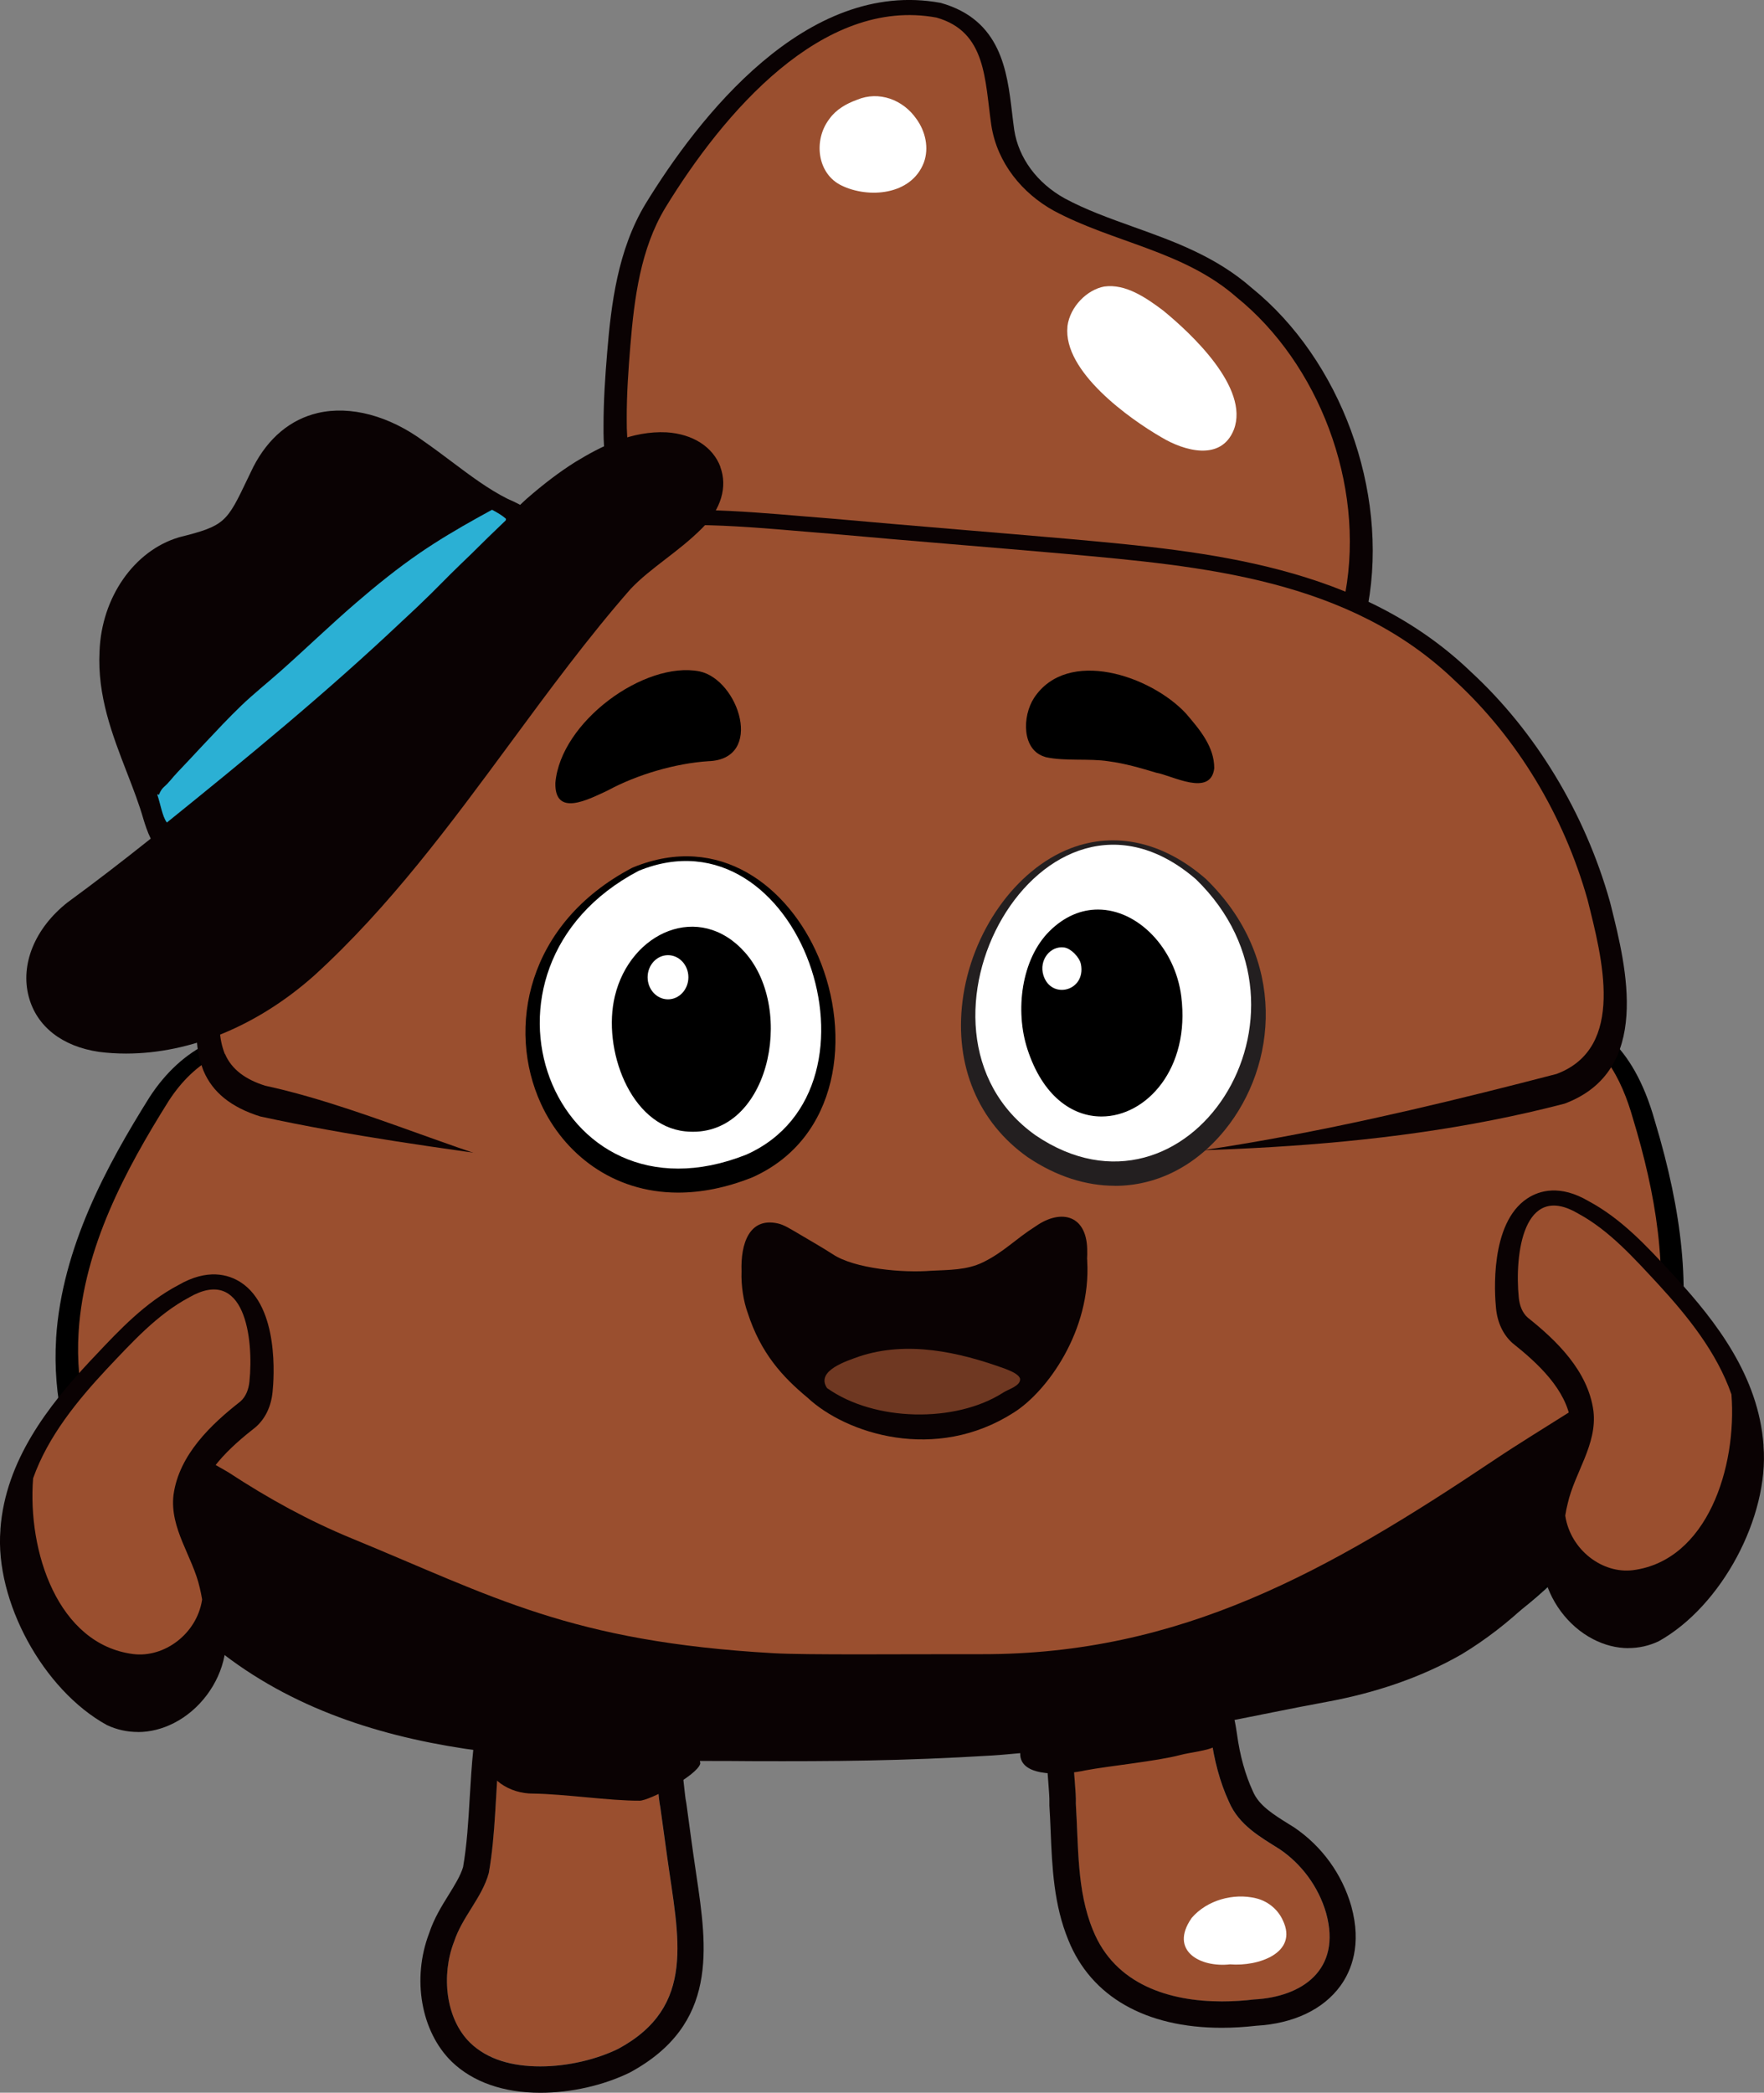 <?xml version="1.0" encoding="UTF-8"?><svg id="Layer_2" xmlns="http://www.w3.org/2000/svg" viewBox="0 0 250.92 297.55"><rect x="0" y="0" width="250.92" height="297.55" fill="#808080" stroke="none"/><g id="Layer_1-2"><path d="M154.58,244.71c-3.08,2.43-1.45,8.16-1.56,11.77.39,6.01.12,12.37,2.43,17.96,3.81,9.46,14.49,10.89,22.94,9.86,6.76-.34,12.48-4.16,10.24-12.26-1.09-3.81-3.55-7.05-6.62-9.11-2.77-1.74-5.78-3.43-7.2-6.72-1.32-2.85-2.12-6-2.55-9.17-.18-1.18-.38-2.48-.88-3.52-.92-2.16-3.29-2.08-5.17-1.67-2.71.59-5.54,1.12-8.28,1.61-1.13.22-2.32.52-3.27,1.19l-.09.06Z" style="fill:#9a4f2f;"/><path d="M168.13,241.61c1.35,0,2.64.43,3.26,1.9.49,1.04.69,2.34.88,3.52.43,3.17,1.23,6.32,2.55,9.17,1.42,3.3,4.43,4.98,7.2,6.72,3.07,2.07,5.53,5.31,6.62,9.11,2.23,8.1-3.49,11.91-10.24,12.26-1.47.18-3.02.28-4.58.28-7.39,0-15.22-2.33-18.36-10.15-2.31-5.59-2.04-11.95-2.43-17.96.12-3.61-1.51-9.34,1.56-11.77l.09-.06c.94-.67,2.14-.97,3.27-1.19,2.74-.49,5.57-1.02,8.28-1.61.61-.13,1.27-.23,1.91-.23M168.13,237.88c-.84,0-1.73.1-2.71.32-2.38.52-5.04,1.03-8.14,1.58-1.54.3-3.25.74-4.78,1.82l-.08.05-.16.12c-3.85,3.03-3.43,8.12-3.13,11.83.08,1.04.16,2.02.14,2.75v.18s0,.18,0,.18c.08,1.21.13,2.44.18,3.68.21,5.12.44,10.42,2.52,15.47,3.23,8.02,10.98,12.46,21.82,12.46,1.6,0,3.25-.1,4.9-.29,5.3-.3,9.55-2.32,11.99-5.69,1.53-2.12,3.05-5.81,1.54-11.29-1.31-4.59-4.2-8.56-8.13-11.22l-.74-.46c-2.29-1.43-4.27-2.66-5.12-4.64-1.1-2.38-1.86-5.11-2.28-8.2-.21-1.4-.47-3.07-1.2-4.61-1.07-2.52-3.51-4.04-6.64-4.04h0Z" style="fill:#0a0203;"/><path d="M64.54,276.17c-1.77,4.64-1.21,10.82,2.32,14.28,5.11,4.94,15.22,3.73,21.08.86,11.17-6.05,8.55-15.8,6.96-27.24-.33-2.37-.66-4.74-.98-7.1-.59-2.95-.15-7.33-3.1-8.62-4.8-1.28-9.81-1.61-14.65-2.5-2.58-.46-4.9-.4-5.13,3.2-.6,5.72-.53,11.61-1.52,17.25-.96,3.51-3.77,6.22-4.93,9.74l-.05.13Z" style="fill:#9a4f2f;"/><path d="M74.29,245.65c.59,0,1.23.08,1.89.2,4.84.89,9.86,1.22,14.65,2.5,2.95,1.28,2.51,5.67,3.1,8.62.32,2.37.65,4.74.98,7.1,1.59,11.44,4.21,21.2-6.96,27.24-3,1.47-7.1,2.5-11.08,2.5s-7.5-.95-10-3.36c-3.53-3.46-4.09-9.64-2.32-14.28l.05-.13c1.16-3.52,3.98-6.23,4.93-9.74,1-5.64.92-11.53,1.52-17.25.17-2.69,1.5-3.4,3.24-3.4M74.29,241.91c-4.09,0-6.7,2.58-6.97,6.91-.23,2.14-.36,4.46-.5,6.71-.2,3.47-.4,6.75-.95,9.94-.38,1.26-1.19,2.55-2.04,3.93-.98,1.58-2.1,3.37-2.79,5.48-2.47,6.46-1.16,13.98,3.21,18.25,3,2.9,7.36,4.43,12.62,4.43,4.35,0,8.98-1.05,12.72-2.88,12.63-6.83,11.01-17.68,9.45-28.17-.14-.97-.29-1.95-.43-2.95l-.29-2.08c-.23-1.67-.46-3.34-.68-5l-.02-.12-.02-.12c-.12-.6-.18-1.28-.26-1.97-.31-2.99-.78-7.5-5.02-9.34l-.26-.11-.27-.07c-3.23-.86-6.48-1.31-9.63-1.75-1.78-.25-3.56-.49-5.32-.81-1.01-.18-1.82-.26-2.56-.26h0Z" style="fill:#0a0203;"/><path d="M126.99,248.69c-3.43,0-6.84-.08-10.2-.17-3.2-.08-6.41-.16-9.6-.17-2.8-.03-5.56-.03-8.33-.04-5.03-.01-10.07-.02-15.1-.18-16.33-.49-37.25-2.64-54.12-15.02-14.35-10.42-22.65-26.8-21.66-42.73v-.12c.84-12.85,7.2-24.54,13.3-34.27,4.62-7.1,11.43-10.36,19.18-9.26,4.52.79,8.97,1.68,13.44,2.57,13.4,2.69,27.21,5.45,40.77,4.8,3.47-.23,7.1-.74,10.6-1.24,2-.28,4.01-.57,6.02-.8,6.95-.87,14.02-1.11,20.87-1.35l2.23-.08c27.13-.93,53.14-2.93,77.3-5.93,3.49-.47,7.22-.89,10.54-.27,4.16.56,9.97,3.63,13.15,14.91,4.01,13.27,5.06,24.06,3.27,33.9-3.23,16.41-14.38,31.81-29.12,40.26-6.94,3.77-14.38,5.41-20.1,6.41-3.8.66-7.62,1.21-11.44,1.75-3.31.47-6.62.94-9.92,1.49-3.7.59-7.34,1.32-10.98,2.06-5.04,1.02-10.25,2.08-15.5,2.71-4.85.6-9.75.77-14.6.77Z"/><path d="M11.18,189.42c-1,15.88,7.98,30.96,20.35,39.95,15.08,11.08,34.19,13.86,52.32,14.4,7.77.24,15.56.13,23.34.21,11.33.03,22.76.98,34.01-.4,8.86-1.08,17.53-3.35,26.34-4.76,7.09-1.19,14.25-2,21.33-3.24,6.57-1.15,13.13-2.81,19.05-6.04,13.59-7.79,24.46-22.29,27.56-38.05,1.97-10.85,0-21.91-3.2-32.45-1.57-5.55-4.6-11.8-10.65-12.63-2.93-.55-6.43-.12-9.56.3-25.73,3.2-51.69,5.07-77.58,5.96-7.62.27-15.27.47-22.83,1.41-5.61.67-11.19,1.69-16.83,2.06-18.4.91-36.78-4.26-54.82-7.4-6.92-1-12.31,2.09-16.01,7.79-6.22,9.91-12.03,20.84-12.81,32.75v.13Z" style="fill:#9a4f2f;"/><path d="M188.14,91.05c-2.03,0-4.06-.69-5.62-1.31-16.98-6.28-31.88-8.02-45.44-5.27-9.17,1.19-18.06-.27-26.67-1.69l-2.46-.4c-9.92-1.64-22.26-3.69-22.1-21.58v-.08c-.01-3.67.24-7.28.52-10.64.56-6.77,1.49-14.54,5.45-21.09C99.29,16.79,114.66-3.12,133.81.41c8.57,2.41,9.44,9.68,10.14,15.52.1.85.2,1.7.32,2.55.62,3.98,3.23,7.54,7.18,9.73,3.01,1.62,6.29,2.8,9.75,4.04,5.78,2.07,11.76,4.21,16.88,8.71,12.61,10.21,19.45,28.77,16.51,45.05-.76,2.67-2.23,3.81-3.34,4.36-1,.49-2.06.67-3.12.67Z" style="fill:#0a0203;"/><path d="M89.15,59.61c-.15,14.35,8.27,16.53,19.33,18.36,9.2,1.48,18.68,3.31,27.95,2.11,15.87-3.21,32.16-.16,47.33,5.44,2.53,1.02,6.59,2.27,7.61-1.25,2.8-15.51-3.84-32.6-15.45-41.99-7.56-6.64-17.57-7.77-26.06-12.34-4.4-2.44-8.01-6.72-8.85-12.13-.94-6.45-.68-13.3-7.8-15.31-16.25-3.01-30.36,13.62-38.57,27.04-3.52,5.83-4.42,12.84-4.98,19.66-.28,3.42-.52,6.85-.51,10.28v.14Z" style="fill:#9a4f2f;"/><path d="M98.47,167.47c-4.11,0-8.14-.46-12.24-.98-3.52-.5-7.01-.97-10.5-1.45-12.75-1.73-25.94-3.52-38.72-6.3-4.15-1.3-6.76-3.44-8.04-6.44l-.06-.14c-1.71-4.45-.79-8.82.1-13.05.19-.91.39-1.84.56-2.78l.24-1.17c.82-3.93,1.63-7.85,2.53-11.75,2.57-11.86,6.25-19.89,11.91-26.01,12.27-12.92,27.35-21.47,42.5-24.08,9.21-1.45,18.41-.68,27.3.07l4.53.37c5.95.54,11.86,1.03,17.76,1.53,5.21.44,10.42.87,15.63,1.33l.57.05c19.2,1.74,40.95,3.7,56.75,18.91,9.15,8.45,16.17,20.04,19.7,32.58l.17.66c2.19,8.76,5.85,23.43-6.6,28.1-27.51,7.17-55.96,7.02-83.48,6.87h-2.33c-5.4-.05-11.25.05-16.95.85-2.24.3-4.46.71-6.68,1.12-4.3.79-8.75,1.61-13.29,1.68-.46.01-.91.01-1.36.01Z" style="fill:#0a0203;"/><path d="M32.01,149.86c.94,2.22,2.97,3.65,5.71,4.51,16.09,3.49,32.69,12.26,48.93,14.56,4.36.55,8.75,1.05,13.14.94,6.56-.1,13.05-1.88,19.57-2.76,5.77-.8,11.6-.92,17.42-.89,28.24.15,57.11-6.36,84.63-13.52,9.92-3.72,6.47-16.53,4.41-24.78-3.39-12.01-10-22.96-18.82-31.1-15.11-14.55-36.05-16.31-55.32-18.06-11.12-.98-22.23-1.85-33.35-2.86-10.31-.8-20.73-2.11-31.03-.47-15.29,2.64-29.59,11.42-40.64,23.07-6.12,6.62-9.15,15.44-11.12,24.51-.97,4.24-1.85,8.51-2.74,12.78-.93,5.09-2.5,9.69-.85,13.99l.04.09Z" style="fill:#9a4f2f;"/><path d="M154.63,178.95c0-.27.04-.54.02-.81v-.09c.1-5.24-3.63-6.28-7.32-3.7-2.94,1.86-4.54,3.68-7.51,5.13-2.32,1.13-4.85,1.07-7.36,1.2-4,.33-10.9-.28-14.01-2.35-1.46-.95-3.15-1.9-4.69-2.82-1.25-.73-2.25-1.38-3.14-1.56-4.08-.9-5.28,2.96-5.14,6.8-.08,2.08.29,4.3.86,5.87,1.87,5.81,4.99,9.17,8.52,12.1,5.48,5.13,18.2,9.27,29.35,2.12,4.75-2.99,11.01-11.67,10.44-21.54v-.09c0-.09-.02-.16-.02-.25Z" style="fill:#0a0203;"/><g style="opacity:.7;"><path d="M117.64,197.36c-1.67-2.5,2.91-3.88,4.57-4.49,6.79-2.25,14.08-.69,20.8,1.76.73.29,1.88.73,2.09,1.4.1,1.03-1.64,1.48-2.41,1.98-6.74,4.33-18.31,4.15-25.05-.65h0Z" style="fill:#9a4f2f;"/></g><path d="M158.59,168.6c-4.12,0-8.37-1.34-12.41-4.07-7.04-4.97-10.41-13.04-9.27-22.16,1.22-9.8,7.54-18.74,15.37-21.75,6.35-2.44,13.17-.92,19.18,4.29l.09.08c11.62,11.31,10.14,26.51,2.67,35.69-4.27,5.24-9.81,7.93-15.64,7.93Z" style="fill:#231f20;"/><path d="M148.41,138.65c1.07,3.55,6.09,2.32,5.35-1.53-.19-1.01-1.41-2.26-2.36-2.39-2.03-.3-3.63,1.82-3,3.92Z" style="fill:#fff;"/><path d="M148.41,138.65c1.07,3.55,6.09,2.32,5.35-1.53-.19-1.01-1.41-2.26-2.36-2.39-2.03-.3-3.63,1.82-3,3.92Z" style="fill:#311e1a;"/><path d="M168.02,141.66c2.15,17.04-16.4,24.47-21.9,7.47-1.75-5.42-.88-12.73,3.16-16.74,7.4-7.34,17.51-.45,18.74,9.27Z"/><path d="M170.14,125.04c-21.79-18.86-44.08,21.37-22.81,36.4,21.55,14.58,42.43-17.3,22.81-36.4ZM156.68,158.75c-4.17,0-8.38-2.9-10.55-9.62-1.75-5.42-.88-12.73,3.16-16.74,2.16-2.14,4.55-3.07,6.89-3.07,5.66,0,10.98,5.46,11.85,12.34,1.3,10.3-4.97,17.09-11.35,17.09Z" style="fill:#fff;"/><path d="M151.4,134.72c.94.14,2.16,1.38,2.36,2.39.73,3.85-4.28,5.08-5.35,1.53-.64-2.11.97-4.22,3-3.92Z" style="fill:#fff;"/><path d="M96.46,169.57c-9.4,0-16.29-5.62-19.51-12.63-4.92-10.7-2.05-25.66,12.95-33.54l.18-.08c12.28-5.02,22.08,2.76,26.33,12.71,4.73,11.07,3.04,25.83-9.41,31.38-3.78,1.5-7.3,2.16-10.53,2.16Z"/><path d="M95.02,135.81c-1.6,0-2.9,1.41-2.9,3.14s1.3,3.14,2.9,3.14,2.9-1.41,2.9-3.14-1.3-3.14-2.9-3.14Z" style="fill:#fff;"/><path d="M90.84,123.82c-26.43,13.89-12.34,51.33,15.32,40.35,21.46-9.57,7.49-49.69-15.32-40.35ZM97.46,160.86c-7.84-.81-11.8-11.73-10-19.22,2.19-9.13,12.05-13.49,18.5-6.23,7.33,8.24,3.33,26.68-8.5,25.45Z" style="fill:#fff;"/><path d="M86.41,112.41c-2.79,1.3-7.52,3.79-7.41-1.09.73-8.68,12.65-17.38,20.5-15.86,5.62,1.19,9.27,12.52,1.25,12.77-4.7.31-10.13,1.91-14.24,4.13l-.1.05Z"/><path d="M148.67,107.62c-3.34-.94-3.29-5.76-1.58-8.39,4.75-7.17,16.58-3.18,21.6,2.21,1.95,2.28,4.04,4.71,4.03,7.8-.5,4.12-6.01,1.01-8.25.63-2.32-.7-4.46-1.32-6.79-1.63-2.76-.43-6.17.02-8.9-.58l-.11-.03Z"/><path d="M169.47,272.76c-3.17,4.61,1.25,7.02,5.5,6.54,4.01.33,9.74-1.62,7.51-6.25-.74-1.66-2.27-2.8-3.89-3.16-3.1-.74-6.88.25-9.07,2.8l-.05.06Z" style="fill:#fff;"/><path d="M235.48,192.66c.02-.11.03-.23.05-.34-.47.32-.9.65-1.25.91-6.37,4.98-15.05,9.88-21.68,14.32-23.67,15.85-44.63,27.69-72.94,27.65-11.23-.02-24.92.13-29.64-.14-28.91-1.65-39.8-8.03-60.03-16.34-6.1-2.51-11.79-5.64-17.43-9.33-.33-.2-.84-.5-1.4-.81-2.36-1.3-4.57-2.95-6.58-4.96l-.2-.2c-1.4.05-1.64,2.86-1.45,6.01-.32,3.95.82,10.62,1.27,12.17,1.39,5.24,4.16,9.8,7.61,13.62,10.81,8.27,23.66,12.05,36.72,13.76.49,4.13,4.1,6.06,7.3,6.04,4.44.05,10.85,1.03,15.15,1.01,1.39,0,8.12-3.54,8.62-5.24.03-.15-.04-.27-.04-.41,2.54,0,5.09,0,7.63.03,11.33.03,21.09-.02,34.01-.81,1.31-.08,2.61-.22,3.92-.33-.13,3.7,6.76,3.02,9.25,2.45,3.48-.65,10.16-1.3,13.54-2.19,1.31-.36,3.97-.61,4.94-1.23,1.05-.67,1.03-2.01.46-3.29,5.19-1.02,10.39-2.11,15.56-3.06,6.57-1.22,13.14-3.35,19.05-6.74,13.59-8.21,24.46-23.49,27.56-40.1.02-.12.03-.24.05-.36-.28.2-.5.38-.75.58.23-.89.52-1.77.69-2.66ZM152.26,248.48s.09-.01.14-.02c0,0,0,0,0,0h-.14Z" style="fill:#0a0203;"/><path d="M102.48,66.39c-1.07-2.84-3.91-4.68-7.66-4.92-4.95-.24-9.32,1.98-12.99,4.22-2.23,1.4-4.49,3.11-6.94,5.25-.31.27-.6.57-.9.84-.58-.31-1.19-.6-1.8-.86-2.73-1.37-5.26-3.27-7.94-5.28-1.32-.99-2.64-1.98-3.91-2.86-4.97-3.67-10.5-5.14-15.13-4.06-3.89.91-7.05,3.54-9.18,7.67l-.81,1.68c-2.96,6.19-3.2,6.69-9.71,8.31l-.06.02c-6.38,1.89-11.02,8.57-11.29,16.21-.33,6.32,1.81,11.85,3.88,17.2.89,2.3,1.74,4.48,2.38,6.72.21.68.52,1.68,1.02,2.71-3.98,3.17-7.92,6.21-11.81,9.05l-.04.03c-4.62,3.65-6.73,8.78-5.5,13.4,1.12,4.22,4.74,7.07,10,7.84,1.26.16,2.54.24,3.83.24,9.14,0,18.7-3.92,26.77-11.09,10.69-9.73,19.44-21.59,27.9-33.06,5.47-7.42,11.13-15.09,17.11-21.91,1.46-1.54,3.15-2.84,4.94-4.22,1.74-1.34,3.54-2.72,5.22-4.41,2.72-2.71,3.66-5.9,2.59-8.75Z" style="fill:#0a0203;"/><path d="M24.11,111.1c.77-.93,1.6-1.79,2.43-2.66.85-.9,1.69-1.8,2.53-2.7,1.73-1.84,3.46-3.69,5.28-5.44,1.77-1.69,3.67-3.2,5.5-4.82,3.62-3.21,7.11-6.59,10.78-9.75,2.9-2.5,5.89-4.91,9.03-7.07,2.64-1.81,5.39-3.44,8.17-4.99.72-.4,1.44-.79,2.16-1.19.86.45,1.52.87,1.98,1.28,0,.08-.01.15-.03.23-1.67,1.58-3.32,3.2-4.96,4.83-1.9,1.81-3.76,3.65-5.6,5.52-.04.04-.07.07-.11.11-1.36,1.33-2.73,2.64-4.13,3.92-10.7,10.11-22.01,19.39-33.4,28.58-.65-.82-.93-2.72-1.37-3.97.05-.13.2.11.25-.01.46-1.11.75-.98,1.49-1.88Z" style="fill:#2bb0d4;"/><path d="M19.61,246.26c-1.51,0-2.99-.32-4.4-.98C6.11,240.28-.74,227.62.06,217.53v-.14c.73-9.76,6.84-17.52,12.72-23.83l.73-.77c3.51-3.73,7.14-7.58,11.86-10.07,4.13-2.39,7.12-1.53,8.88-.39,5.46,3.54,4.73,13.63,4.52,15.61-.21,2.06-1.04,3.78-2.4,4.97-3.67,2.87-7.79,6.61-8.42,11.24-.24,2.06.67,4.16,1.73,6.6.74,1.7,1.5,3.46,1.95,5.41.81,3.2.93,6.43.3,9.27-.77,4-3.53,7.7-7.19,9.56-1.67.85-3.41,1.28-5.12,1.28Z" style="fill:#0a0203;"/><path d="M151.84,46.43c-.65,6.38,8.8,13.11,13.39,15.76,3.16,1.9,8.46,3.47,10.28-1.1,2.26-5.94-6.11-13.71-10.06-16.94-2.41-1.81-5.33-3.83-8.37-3.41-2.43.44-4.86,2.83-5.24,5.62v.07Z" style="fill:#fff;"/><path d="M121.86,14.21c-1.48.53-2.93,1.36-3.88,2.69-2.33,3.04-1.74,7.82,1.73,9.48,3.8,1.85,9.91,1.41,11.7-3.26.77-2.09.22-4.45-1.04-6.19-1.93-2.8-5.39-4.03-8.44-2.75l-.07.02Z" style="fill:#fff;"/><path d="M26.91,184.47c-4.53,2.4-8.14,6.4-11.72,10.18-4.17,4.47-8.36,9.57-10.48,15.54-.82,10.4,3.51,23.6,14.22,24.99,4.42.56,9.05-2.85,9.81-7.69,0-.02,0-.04.01-.07-.1-.57-.2-1.13-.34-1.68-1.01-4.45-4.3-8.42-3.73-13.19.78-5.71,5.38-10.05,9.51-13.28.79-.69,1.18-1.74,1.29-2.83.63-6.17-.66-16.53-8.58-11.97Z" style="fill:#9a4f2f;"/><path d="M231.64,234.33c1.48,0,2.94-.32,4.32-.98,8.95-5,15.69-17.67,14.89-27.75v-.14c-.72-9.76-6.72-17.52-12.5-23.83l-.71-.77c-3.45-3.73-7.02-7.58-11.66-10.07-4.06-2.39-7-1.53-8.73-.39-5.37,3.54-4.65,13.63-4.45,15.61.2,2.06,1.02,3.78,2.36,4.97,3.61,2.87,7.66,6.61,8.28,11.24.24,2.06-.66,4.16-1.7,6.6-.72,1.7-1.48,3.46-1.91,5.41-.8,3.2-.91,6.43-.3,9.27.76,4,3.47,7.7,7.07,9.56,1.64.85,3.35,1.28,5.04,1.28Z" style="fill:#0a0203;"/><path d="M224.47,172.54c4.46,2.4,8.01,6.4,11.52,10.18,4.1,4.47,8.22,9.57,10.3,15.54.8,10.4-3.45,23.6-13.98,24.99-4.35.56-8.89-2.85-9.65-7.69,0-.02,0-.04-.01-.07.09-.57.2-1.13.34-1.68,1-4.45,4.23-8.42,3.67-13.19-.76-5.71-5.29-10.05-9.35-13.28-.78-.69-1.16-1.74-1.27-2.83-.62-6.17.65-16.53,8.44-11.97Z" style="fill:#9a4f2f;"/></g></svg>